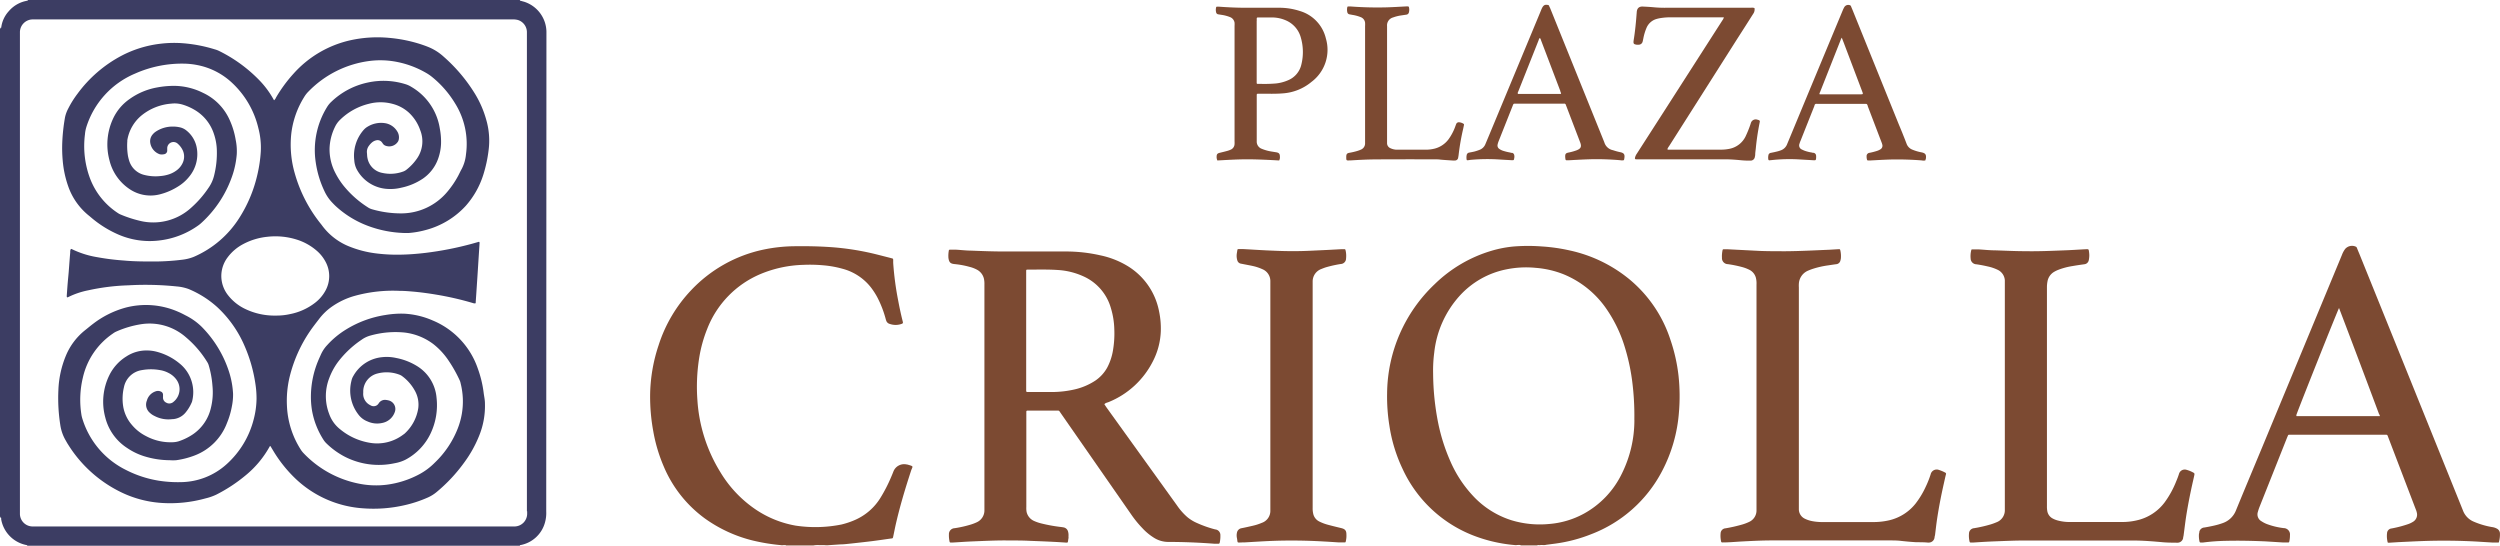 <svg xmlns="http://www.w3.org/2000/svg" id="Layer_1" data-name="Layer 1" viewBox="0 0 499.33 109"><defs><style>.cls-1{fill:#3c3d63;}.cls-2{fill:#7c4a32;}</style></defs><g id="Plaza_Criolla" data-name="Plaza Criolla"><g id="Isotipo"><path class="cls-1" d="M110.71,6.87V6.29A6.4,6.4,0,0,0,106.29.36l-.87-.24a.49.49,0,0,1,0-.12H7.13a.41.41,0,0,0,0,.11L6.56.24a6.21,6.21,0,0,0-3.24,2A5.93,5.93,0,0,0,1.81,5.54v0c-.13-.09-.17.16-.24.26v97.36c.07.11.12.34.24.27h0a1.67,1.67,0,0,0,0,.32A6.35,6.35,0,0,0,7,108.89S7,109,7,109h98.41a.43.43,0,0,0,0-.11,6.26,6.26,0,0,0,5-4.5,7,7,0,0,0,.26-2.23Zm-3.85,95.24c0,.2,0,.39,0,.58a2.55,2.55,0,0,1-2.44,2.46H8a2.54,2.54,0,0,1-2.45-2.44V6.38A2.57,2.57,0,0,1,8,3.88h95.82a3.87,3.87,0,0,1,1.22.12,2.56,2.56,0,0,1,1.77,2.37c0,.22,0,.43,0,.65v95.09Z" transform="translate(-1.57)"></path><path class="cls-1" d="M96.44,18.74a32.35,32.35,0,0,0-6.27-7.43,10.26,10.26,0,0,0-3.24-2c-.4-.16-.81-.3-1.22-.44a28.71,28.71,0,0,0-6.56-1.32,25.11,25.11,0,0,0-7.59.49A21.54,21.54,0,0,0,60.2,14.71a28.33,28.33,0,0,0-3.51,4.79,1.37,1.37,0,0,1-.38.53c-.06-.1-.12-.19-.17-.29A17.9,17.9,0,0,0,53.34,16a29,29,0,0,0-8.07-5.85,4.4,4.4,0,0,0-.79-.29,29.13,29.13,0,0,0-6.07-1.2,23,23,0,0,0-4.84.08,22.35,22.35,0,0,0-7.67,2.36,25.92,25.92,0,0,0-8.84,7.61,19.2,19.2,0,0,0-1.85,2.95,6.83,6.83,0,0,0-.65,1.75,37.75,37.75,0,0,0-.56,5.2A27.9,27.9,0,0,0,14.09,32a20.71,20.71,0,0,0,1.09,5.17,13,13,0,0,0,4.27,6l.39.33a21.59,21.59,0,0,0,5.36,3.34,15.7,15.7,0,0,0,8.09,1.2,16.64,16.64,0,0,0,7.86-3,5.69,5.69,0,0,0,.61-.49,22.61,22.61,0,0,0,6.33-9.82,17.53,17.53,0,0,0,.77-3.93,11.25,11.25,0,0,0-.22-2.89,15.76,15.76,0,0,0-1.28-4.12,10.79,10.79,0,0,0-5.23-5.24,13.11,13.11,0,0,0-5.66-1.4,18.28,18.28,0,0,0-3.54.32,13.51,13.51,0,0,0-5.49,2.32,9.81,9.81,0,0,0-3.26,3.85A12.18,12.18,0,0,0,23.43,32,9.64,9.64,0,0,0,27.5,37.8a7.46,7.46,0,0,0,6.06,1,12.64,12.64,0,0,0,3.65-1.6,8.45,8.45,0,0,0,2.08-1.83,7.07,7.07,0,0,0,1.55-6A5.7,5.7,0,0,0,38.72,26a3.11,3.11,0,0,0-1.28-.58,6.19,6.19,0,0,0-1.35-.14,6.06,6.06,0,0,0-3.52,1.09,2.79,2.79,0,0,0-.47.44,2.07,2.07,0,0,0-.54,1.54,2.87,2.87,0,0,0,1.91,2.46,1.94,1.94,0,0,0,.83,0,.74.74,0,0,0,.67-.81c0-.13,0-.26,0-.39a1.25,1.25,0,0,1,2.14-.87,4,4,0,0,1,1,1.37,3,3,0,0,1-.09,2.51,3.79,3.79,0,0,1-1.14,1.38,5.37,5.37,0,0,1-1.59.83,7.21,7.21,0,0,1-1.65.33,9.07,9.07,0,0,1-3.2-.21,4.16,4.16,0,0,1-3.09-2.92,8,8,0,0,1-.23-.94,12.79,12.79,0,0,1-.12-2.9A1.65,1.65,0,0,1,27,28,8.1,8.1,0,0,1,29.91,23a10.67,10.67,0,0,1,5.86-2.3,5.59,5.59,0,0,1,2.3.2A11,11,0,0,1,40.53,22a8.66,8.66,0,0,1,3.75,4.7,11.12,11.12,0,0,1,.6,3.29,18.45,18.45,0,0,1-.56,5.12,7.1,7.1,0,0,1-1.09,2.39,20.74,20.74,0,0,1-3.42,3.94,11.22,11.22,0,0,1-10.4,2.64,23.92,23.92,0,0,1-3.86-1.28,3.6,3.6,0,0,1-.5-.29,14.31,14.31,0,0,1-5.51-6.91,18.45,18.45,0,0,1-1-8.77,6.77,6.77,0,0,1,.26-1.4,17.18,17.18,0,0,1,9.72-10.72,23.09,23.09,0,0,1,9.73-2A15.05,15.05,0,0,1,41,13a14,14,0,0,1,7,3.62,18,18,0,0,1,5.18,9,15.24,15.24,0,0,1,.48,4.61,27.59,27.59,0,0,1-.73,4.85,27.3,27.3,0,0,1-3.61,8.52,20.25,20.25,0,0,1-9,7.68,8.7,8.7,0,0,1-2.24.58,46.84,46.84,0,0,1-5.42.37c-2.13,0-4.26,0-6.39-.2a47.44,47.44,0,0,1-5.32-.67,18.24,18.24,0,0,1-5.09-1.63.42.42,0,0,0-.13,0,1,1,0,0,0-.13.62c-.11,1.33-.21,2.66-.31,4-.06.73-.14,1.46-.2,2.19s-.13,1.72-.19,2.58c0,.09,0,.21.1.28a1.09,1.09,0,0,0,.17-.05,15.86,15.86,0,0,1,4-1.36,43.12,43.12,0,0,1,8-1,60.31,60.31,0,0,1,9.69.22,9,9,0,0,1,2.39.52A19.92,19.92,0,0,1,45,61.38a22.84,22.84,0,0,1,5.42,7.72,29.53,29.53,0,0,1,2.16,7.55,19.11,19.11,0,0,1,.23,3,17.1,17.1,0,0,1-.58,4.15,18,18,0,0,1-5.37,8.89,13.84,13.84,0,0,1-9.24,3.61A24.48,24.48,0,0,1,33.22,96a22,22,0,0,1-6.48-2.13,16.94,16.94,0,0,1-8.68-10.12,6.93,6.93,0,0,1-.2-.75,18.93,18.93,0,0,1,.26-7.57,14.48,14.48,0,0,1,6-8.81,3.55,3.55,0,0,1,.61-.37,19.79,19.79,0,0,1,5.06-1.5,11,11,0,0,1,8.9,2.6A20.39,20.39,0,0,1,43,72.38a2.41,2.41,0,0,1,.26.59A19.25,19.25,0,0,1,44,77a13,13,0,0,1-.31,4.49,8.75,8.75,0,0,1-3.55,5.23,11.59,11.59,0,0,1-2.89,1.42,4.36,4.36,0,0,1-1,.18,10.34,10.34,0,0,1-5.48-1.2,8.91,8.91,0,0,1-2.87-2.27,7.48,7.48,0,0,1-1.74-3.77,9.93,9.93,0,0,1,.16-3.72,4.3,4.3,0,0,1,3.6-3.44,10.13,10.13,0,0,1,3.6,0,5.47,5.47,0,0,1,1.71.57,4.32,4.32,0,0,1,1.64,1.42,3.24,3.24,0,0,1-.71,4.4.57.57,0,0,1-.16.11,1.21,1.21,0,0,1-1.23,0,1.11,1.11,0,0,1-.64-1.1c0-.16,0-.31,0-.46a.67.67,0,0,0-.43-.65,1.3,1.3,0,0,0-1-.06A2.68,2.68,0,0,0,30.91,80a2.15,2.15,0,0,0,.61,2.47,3.46,3.46,0,0,0,.91.61,5.92,5.92,0,0,0,3.5.64l.13,0a3.64,3.64,0,0,0,2.53-1.27,8.21,8.21,0,0,0,1.24-2,1.47,1.47,0,0,0,.13-.37,7.37,7.37,0,0,0-.07-3.76,7.29,7.29,0,0,0-2.45-3.72,11.86,11.86,0,0,0-4.75-2.39A7.81,7.81,0,0,0,31,70a7.33,7.33,0,0,0-4.17,1.18,9.2,9.2,0,0,0-3.43,3.78,12,12,0,0,0-.8,8.43A10.22,10.22,0,0,0,27,89.5a12.81,12.81,0,0,0,3.48,1.66,17.46,17.46,0,0,0,5,.76,9.22,9.22,0,0,0,1.29,0,16.74,16.74,0,0,0,3.68-.95A11.12,11.12,0,0,0,46.9,84.5a16.23,16.23,0,0,0,1-3.42,11.66,11.66,0,0,0,.22-2.44,17.18,17.18,0,0,0-.8-4.37,22.62,22.62,0,0,0-5.47-9A12.51,12.51,0,0,0,38.65,63c-.47-.25-.95-.5-1.45-.71a16,16,0,0,0-10.61-.83,18.79,18.79,0,0,0-6.43,3.22c-.55.41-1.08.87-1.62,1.29a12.76,12.76,0,0,0-3.78,5,19.8,19.8,0,0,0-1.53,7,34.52,34.52,0,0,0,.38,6.89A8.58,8.58,0,0,0,14.71,88c.15.26.29.53.46.78a25.66,25.66,0,0,0,10.1,9.29,21.78,21.78,0,0,0,8.53,2.38,26.3,26.3,0,0,0,8.83-.91,10.55,10.55,0,0,0,2.19-.77A31.15,31.15,0,0,0,50.56,95a19.88,19.88,0,0,0,4.84-5.76.17.17,0,0,1,.2-.13c.13.23.27.47.42.71a26.65,26.65,0,0,0,4.6,5.81,21.65,21.65,0,0,0,13.52,5.9,27.52,27.52,0,0,0,8.29-.64,24.89,24.89,0,0,0,4.65-1.55,7.48,7.48,0,0,0,1.69-1.06,32,32,0,0,0,5.59-6,24,24,0,0,0,2.86-5.12,15.84,15.84,0,0,0,1.21-6.56c0-.69-.15-1.37-.24-2a22,22,0,0,0-1.19-5,16,16,0,0,0-9-9.59,16.29,16.29,0,0,0-5.75-1.36,18.84,18.84,0,0,0-3.67.26,21.07,21.07,0,0,0-7.89,2.9,17.12,17.12,0,0,0-3.77,3.12,6.73,6.73,0,0,0-1.25,1.87c-.21.48-.43.94-.62,1.42a18.68,18.68,0,0,0-1.38,6.8A16.82,16.82,0,0,0,63.89,82a15.9,15.9,0,0,0,2.33,5.9,4.13,4.13,0,0,0,.49.6,15.47,15.47,0,0,0,3.75,2.73,14.91,14.91,0,0,0,9.93,1.29,7.68,7.68,0,0,0,2.2-.72,11.48,11.48,0,0,0,5-5.26,13.13,13.13,0,0,0,1.17-7.12A8.22,8.22,0,0,0,85,73.2a12.33,12.33,0,0,0-4.3-1.7,8.62,8.62,0,0,0-2.82-.16,7.39,7.39,0,0,0-5.73,3.74,3,3,0,0,0-.39,1,7.81,7.81,0,0,0,1.36,6.67,4.12,4.12,0,0,0,1.87,1.43,4.62,4.62,0,0,0,2.91.3,3.31,3.31,0,0,0,2.5-2.12,1.76,1.76,0,0,0-1.28-2.4,2.66,2.66,0,0,0-.39-.07,1.48,1.48,0,0,0-1.51.65,1.21,1.21,0,0,1-.45.45,1.2,1.2,0,0,1-1.24-.06,2.5,2.5,0,0,1-1.41-2.48l0-.38A3.74,3.74,0,0,1,77,74.59a7.18,7.18,0,0,1,4.44.28,1.94,1.94,0,0,1,.4.22,9,9,0,0,1,2.62,3,5.65,5.65,0,0,1,.65,3.44,8.62,8.62,0,0,1-2.73,5.08,2.48,2.48,0,0,1-.26.19,8.62,8.62,0,0,1-6.85,1.61,12.46,12.46,0,0,1-5.74-2.65,6.75,6.75,0,0,1-2.22-3.1,9.88,9.88,0,0,1,0-7.08A13.16,13.16,0,0,1,69,72.4a19.67,19.67,0,0,1,4.76-4.52A5.52,5.52,0,0,1,75.63,67a18.46,18.46,0,0,1,6.66-.59,11.82,11.82,0,0,1,5.76,2.26A14.16,14.16,0,0,1,91.15,72,27.34,27.34,0,0,1,93.4,76a2.51,2.51,0,0,1,.17.55,15.19,15.19,0,0,1,.44,3,14.75,14.75,0,0,1-1,6,19,19,0,0,1-4.61,6.87,12.93,12.93,0,0,1-3.09,2.31,18.89,18.89,0,0,1-6.55,2.09,17.18,17.18,0,0,1-5.4-.2,20.84,20.84,0,0,1-11.2-6.15,4.61,4.61,0,0,1-.44-.55A17.57,17.57,0,0,1,58.88,81a20.38,20.38,0,0,1,.55-5.77,27.93,27.93,0,0,1,4-9c.58-.86,1.22-1.67,1.85-2.49A11.41,11.41,0,0,1,68,61.15a15,15,0,0,1,4.43-2.06,28.68,28.68,0,0,1,8.89-1c1,0,1.89.08,2.84.16,1.52.14,3,.34,4.55.6a61.31,61.31,0,0,1,7.42,1.71.75.75,0,0,0,.45,0,.55.55,0,0,0,0-.17c.09-1.23.17-2.45.25-3.68.13-1.91.25-3.83.37-5.74l.15-2.32c0-.12.05-.26-.11-.36l-1.34.38a64.93,64.93,0,0,1-9.37,1.84c-1.61.19-3.22.32-4.84.35a33.33,33.33,0,0,1-5.09-.26,21.06,21.06,0,0,1-5.12-1.31,12.49,12.49,0,0,1-5.62-4.3c-.11-.16-.24-.3-.36-.46a28.38,28.38,0,0,1-5.05-9.89,20.65,20.65,0,0,1-.71-7.86,17.71,17.71,0,0,1,2.57-7.38,5.6,5.6,0,0,1,.87-1.12,20.68,20.68,0,0,1,12.25-6.11,16.93,16.93,0,0,1,4.77.08,18.88,18.88,0,0,1,6.53,2.34,8.42,8.42,0,0,1,1.17.81,20.24,20.24,0,0,1,4.56,5.24,15.26,15.26,0,0,1,2.18,10.21,7.91,7.91,0,0,1-.85,2.89c-.26.45-.47.93-.71,1.38a18.48,18.48,0,0,1-2.22,3.25,12,12,0,0,1-9.08,4.25,20.82,20.82,0,0,1-5.93-.83,3,3,0,0,1-.87-.42,20,20,0,0,1-4.56-4,14.75,14.75,0,0,1-1.82-2.73,10.25,10.25,0,0,1-1.21-4.9,10.46,10.46,0,0,1,1.07-4.36,4.87,4.87,0,0,1,1-1.42,12.44,12.44,0,0,1,5.79-3.23,9.13,9.13,0,0,1,4.67,0,7.65,7.65,0,0,1,3.33,1.78A8.59,8.59,0,0,1,85.5,26a6,6,0,0,1-.73,5.78,10.11,10.11,0,0,1-2.1,2.18,2.23,2.23,0,0,1-.57.3,7.4,7.4,0,0,1-4.14.28,3.69,3.69,0,0,1-3-3c-.07-.32-.06-.64-.1-1a2,2,0,0,1,.42-1.45,3.49,3.49,0,0,1,.61-.66,1.93,1.93,0,0,1,.81-.4,1.08,1.08,0,0,1,1.11.34,3.71,3.71,0,0,1,.23.32,1.11,1.11,0,0,0,.43.37,2.07,2.07,0,0,0,2.6-.8,1.47,1.47,0,0,0,.17-.55,2.2,2.2,0,0,0-.34-1.48,3.47,3.47,0,0,0-2.58-1.65,5.14,5.14,0,0,0-3.29.7,3.09,3.09,0,0,0-.8.64A7.77,7.77,0,0,0,72.33,32a4.62,4.62,0,0,0,.45,1.74,7.41,7.41,0,0,0,6.3,4,8.94,8.94,0,0,0,2.63-.25A12.18,12.18,0,0,0,86,35.7a8.1,8.1,0,0,0,3.08-4,10,10,0,0,0,.58-3,13.89,13.89,0,0,0-.24-3,11.7,11.7,0,0,0-5.66-8.33,5,5,0,0,0-1-.49A14.74,14.74,0,0,0,75,16.49a15,15,0,0,0-7.22,3.81,5,5,0,0,0-.9,1.1,16.34,16.34,0,0,0-2.25,11,20,20,0,0,0,1.72,5.73,8.46,8.46,0,0,0,1.58,2.34c.24.25.48.5.73.73a19.65,19.65,0,0,0,6.47,3.94,22.55,22.55,0,0,0,7.27,1.4c.25,0,.51,0,.77,0a18.12,18.12,0,0,0,3.43-.6,16.55,16.55,0,0,0,8-4.83,17.11,17.11,0,0,0,3.5-6.2,27.08,27.08,0,0,0,1.07-5A14.88,14.88,0,0,0,98.71,24,20.47,20.47,0,0,0,96.44,18.74ZM60.79,47.84A11.15,11.15,0,0,1,64.74,50a7.6,7.6,0,0,1,1.83,2.24,6,6,0,0,1,0,5.82,7.75,7.75,0,0,1-2.09,2.43,11.85,11.85,0,0,1-5,2.25,12.17,12.17,0,0,1-2.78.29,13.47,13.47,0,0,1-6.17-1.33,9.52,9.52,0,0,1-3.32-2.62,6.25,6.25,0,0,1-1.43-3.67A6.17,6.17,0,0,1,47,51.45a9.21,9.21,0,0,1,3.17-2.71A13,13,0,0,1,55,47.29,14.16,14.16,0,0,1,60.79,47.84Z" transform="translate(-1.57)"></path></g><g id="Logotipo"><path class="cls-2" d="M390.14,94.42a7.18,7.18,0,0,0-1.3-.56,1.24,1.24,0,0,0-1.66.89,19.35,19.35,0,0,1-1,2.51,17.2,17.2,0,0,1-2,3.31,9.47,9.47,0,0,1-5.24,3.34,13.82,13.82,0,0,1-3.33.36h-9.83a10.78,10.78,0,0,1-2.19-.17,5.75,5.75,0,0,1-1.58-.52,2.09,2.09,0,0,1-1.15-1.83c0-.17,0-.34,0-.51V57.4a5.56,5.56,0,0,1,0-.71,3,3,0,0,1,1.81-2.62,11,11,0,0,1,1.09-.41,18.13,18.13,0,0,1,2.9-.65c.55-.08,1.1-.17,1.66-.24a.93.93,0,0,0,.83-.7,3.48,3.48,0,0,0,.1-.44,5.28,5.28,0,0,0-.09-1.54c-.08-.32-.08-.33-.37-.32l-1.81.11c-2.93.12-5.85.28-8.78.3-1.69,0-3.37,0-5.05-.06l-6.65-.34H346c-.32,0-.35,0-.41.35a5.58,5.58,0,0,0-.09,1.35,1.2,1.2,0,0,0,1.19,1.28,23.89,23.89,0,0,1,2.65.53,7.89,7.89,0,0,1,1.7.63,2.51,2.51,0,0,1,1.24,1.57,4.75,4.75,0,0,1,.12,1.35v45.06a2.5,2.5,0,0,1-1.45,2.33,9.22,9.22,0,0,1-1.32.51,30.94,30.94,0,0,1-3.4.78,1.05,1.05,0,0,0-1,1,5.26,5.26,0,0,0,.07,1.48c.05.32.1.36.42.34,1.19,0,2.37-.11,3.55-.18,2.09-.11,4.18-.22,6.27-.22H379c.77,0,1.55,0,2.32.1,1,.11,2,.2,3,.26.73,0,1.46,0,2.19.06a1.68,1.68,0,0,0,.45,0,1.15,1.15,0,0,0,1-1c0-.17.07-.34.1-.51.14-1.11.26-2.23.43-3.33.36-2.37.82-4.71,1.34-7,.13-.59.26-1.18.4-1.76A.26.26,0,0,0,390.14,94.42Z" transform="translate(-1.57)"></path><path class="cls-2" d="M265.45,53.74c.3-.12.6-.24.91-.34a23.55,23.55,0,0,1,3-.67,1.1,1.1,0,0,0,1.06-1.1,4.78,4.78,0,0,0-.09-1.6c-.07-.26-.07-.26-.36-.26l-.45,0-2.58.14-3.42.16c-2.52.13-5.05.12-7.57,0-2-.07-4-.21-6.06-.32l-.84,0c-.26,0-.31,0-.35.27s-.08.47-.11.7a3.09,3.09,0,0,0,.11,1.28.9.9,0,0,0,.72.66l.32.06c.72.15,1.44.27,2.15.43a9.62,9.62,0,0,1,1.83.62,2.56,2.56,0,0,1,1.58,2.33c0,.28,0,.56,0,.84V101.3c0,.21,0,.43,0,.64a2.53,2.53,0,0,1-1.71,2.49,10.47,10.47,0,0,1-1.72.56c-.77.18-1.55.36-2.33.51a1.11,1.11,0,0,0-.91.89,2.51,2.51,0,0,0,0,1.09c.19,1-.1.9,1.05.86l.38,0c2-.11,4-.25,6-.32,3.3-.11,6.6-.06,9.89.13,1,.05,2.07.13,3.1.19l1,0c.25,0,.27,0,.33-.28a4.71,4.71,0,0,0,.11-1.35c0-.77-.31-1.06-1.06-1.24s-1.71-.41-2.56-.64a9.06,9.06,0,0,1-1.76-.65,2.27,2.27,0,0,1-1.26-1.62,4.92,4.92,0,0,1-.1-1.15V56.76c0-.19,0-.38,0-.58A2.64,2.64,0,0,1,265.45,53.74Z" transform="translate(-1.57)"></path><path class="cls-2" d="M328.47,8.93a1.7,1.7,0,0,0,.39,0,.81.81,0,0,0,.8-.63c.06-.21.09-.43.14-.64a10.27,10.27,0,0,1,.63-2.09,3.08,3.08,0,0,1,2-1.78,6.92,6.92,0,0,1,.88-.19,13.13,13.13,0,0,1,2.26-.14h10.31a1.6,1.6,0,0,1-.29.6L334,22.13l-5.48,8.53a2.49,2.49,0,0,0-.35.69c-.13.46,0,.47.32.47h17.65c1.08,0,2.15.09,3.22.19a15.65,15.65,0,0,0,1.81.07.85.85,0,0,0,.9-.75,2.66,2.66,0,0,0,.07-.39c0-.47.09-.94.13-1.41.16-1.65.41-3.29.73-4.92.08-.43.19-.56-.44-.71a1,1,0,0,0-1.28.66c-.05.14-.09.29-.14.43a22.24,22.24,0,0,1-.9,2.21,4.55,4.55,0,0,1-3.18,2.51,8.35,8.35,0,0,1-1.87.18H335.05a.65.65,0,0,1-.46-.07,2.08,2.08,0,0,1,.33-.6q6.81-10.71,13.61-21.43,1.61-2.5,3.19-5A1.52,1.52,0,0,0,352,1.61a1.38,1.38,0,0,0-.7-.06h-17a22.3,22.3,0,0,1-2.45-.1c-.71-.07-1.42-.1-2.13-.14s-1.18.27-1.24,1.11c-.14,1.91-.32,3.82-.63,5.71C327.78,8.72,327.88,8.84,328.47,8.93Z" transform="translate(-1.57)"></path><path class="cls-2" d="M287.92,31.82c.48,0,.95,0,1.42.07.8.07,1.59.12,2.39.17a2.26,2.26,0,0,0,.45,0,.65.65,0,0,0,.64-.62,5.62,5.62,0,0,0,.09-.57,46.31,46.31,0,0,1,.89-5.09c.06-.27.12-.54.17-.82a.2.2,0,0,0-.08-.23,1.9,1.9,0,0,0-.9-.31.56.56,0,0,0-.57.35c-.09.22-.17.45-.25.67a10.31,10.31,0,0,1-1.28,2.38,5,5,0,0,1-2.73,1.85,7.31,7.31,0,0,1-1.92.23h-5c-.26,0-.52,0-.77,0a3.21,3.21,0,0,1-1.19-.3,1.09,1.09,0,0,1-.67-1V5.2a1.63,1.63,0,0,1,1.19-1.71,7.88,7.88,0,0,1,1.5-.39l1.15-.17a.58.58,0,0,0,.53-.49,2,2,0,0,0,0-1,.21.21,0,0,0-.24-.16h-.32c-1.32.07-2.63.15-3.94.19a71.51,71.51,0,0,1-7.17-.18l-.45,0a.18.18,0,0,0-.19.14,2.27,2.27,0,0,0,0,1,.52.52,0,0,0,.42.43l.64.12a7.53,7.53,0,0,1,1.61.44,1.35,1.35,0,0,1,.88,1.11,5.53,5.53,0,0,1,0,.71V28.12c0,.19,0,.39,0,.58a1.33,1.33,0,0,1-.8,1.17,5.62,5.62,0,0,1-.72.27,12.86,12.86,0,0,1-1.63.38c-.45.09-.58.24-.61.7v.25c0,.59.05.6.66.57l.19,0c1.61-.1,3.23-.19,4.84-.2C280,31.81,284,31.82,287.92,31.82Z" transform="translate(-1.57)"></path><path class="cls-2" d="M335.21,67.87a26.14,26.14,0,0,0-8.09-12,28.16,28.16,0,0,0-11.9-5.82,35.29,35.29,0,0,0-5.61-.82,35.9,35.9,0,0,0-5.68,0,22.82,22.82,0,0,0-4.43.85,27.42,27.42,0,0,0-11.37,6.67,30.37,30.37,0,0,0-9.51,21.79,36.39,36.39,0,0,0,.46,6.5,30.56,30.56,0,0,0,2.63,8.61,25.87,25.87,0,0,0,13.89,13.21,29.69,29.69,0,0,0,8.45,2,1.26,1.26,0,0,0,.51,0c.26,0,.54-.07.79.07h3.24c.21-.14.45,0,.68-.07h.41a1.94,1.94,0,0,0,.72-.05l1.92-.25a30.07,30.07,0,0,0,7-1.84,26.68,26.68,0,0,0,14.19-12.57,30.09,30.09,0,0,0,3.4-11.83,37.87,37.87,0,0,0-.08-7.22A33.76,33.76,0,0,0,335.21,67.87Zm-7.2,16a24,24,0,0,1-2.5,10.72,18.08,18.08,0,0,1-7.58,8,17.36,17.36,0,0,1-7,2.07,19.43,19.43,0,0,1-7.47-.75A17.75,17.75,0,0,1,295.74,99a24.22,24.22,0,0,1-4.47-6.83,37.4,37.4,0,0,1-2.46-7.73,52.27,52.27,0,0,1-1-9.82,27.46,27.46,0,0,1,.23-4.25,20.1,20.1,0,0,1,5-11.21,17.12,17.12,0,0,1,9.5-5.38,19.71,19.71,0,0,1,5.79-.28,19,19,0,0,1,5.51,1.27,19.24,19.24,0,0,1,8.47,6.76,27.31,27.31,0,0,1,3.77,7.75,41,41,0,0,1,1.44,6.48A53.76,53.76,0,0,1,328,83.88Z" transform="translate(-1.57)"></path><path class="cls-2" d="M244.28,105.74a22.17,22.17,0,0,1-3.59-1.26,8,8,0,0,1-2-1.22,12.33,12.33,0,0,1-2-2.26l-14-19.46c-.19-.26-.36-.53-.54-.8.22-.29.59-.32.89-.45a17.08,17.08,0,0,0,8.76-8.05,14.26,14.26,0,0,0,1.62-6.06,16.62,16.62,0,0,0-.35-4A13.57,13.57,0,0,0,226.56,53a17.35,17.35,0,0,0-5.21-2,30.9,30.9,0,0,0-7-.77H202.15c-2.18,0-4.35-.08-6.53-.17-1,0-2.06-.13-3.09-.19l-1.17,0c-.14,0-.26,0-.28.19A5.7,5.7,0,0,0,191,51.5c.13.93.41,1.17,1.26,1.25a17.06,17.06,0,0,1,2.92.54,6.42,6.42,0,0,1,1.51.57,2.74,2.74,0,0,1,1.42,1.89,5.1,5.1,0,0,1,.08,1.1v44.54c0,.21,0,.43,0,.64a2.6,2.6,0,0,1-1.54,2.29,8.92,8.92,0,0,1-1.08.42,22.43,22.43,0,0,1-3.34.76,1.18,1.18,0,0,0-1.13,1.25,5.65,5.65,0,0,0,.13,1.42.2.2,0,0,0,.21.19h.45c1.27-.07,2.54-.17,3.81-.22,2.48-.1,5-.23,7.43-.19,1.36,0,2.72,0,4.08.07,2.26.09,4.52.17,6.77.32,1.07.07.8.18,1-.83a1.71,1.71,0,0,0,0-.39,2.62,2.62,0,0,0-.1-1,1.12,1.12,0,0,0-.87-.78c-.25-.05-.51-.08-.76-.11a30.55,30.55,0,0,1-3.68-.68,8.49,8.49,0,0,1-1.47-.5,2.6,2.6,0,0,1-1.48-1.78,4.39,4.39,0,0,1-.06-1V82.66c0-.15,0-.3,0-.45a.2.2,0,0,1,.21-.2h5.62c.79,0,.62-.11,1.09.57l14,20.13a21.27,21.27,0,0,0,2.28,2.8,11.19,11.19,0,0,0,2.46,2,5.35,5.35,0,0,0,2.71.73c3.06,0,6.11.13,9.17.36l.84,0c.15,0,.22-.08.25-.23a6.05,6.05,0,0,0,.13-1.47A1.13,1.13,0,0,0,244.28,105.74ZM220.37,76a12.65,12.65,0,0,1-4.26,1.8,20.44,20.44,0,0,1-4.48.5c-1.53,0-3.06,0-4.59,0h-.26c-.15,0-.25-.07-.25-.23V54.66c0-.15,0-.3,0-.45,0-.33,0-.36.37-.36,2,0,4-.06,6,.08A14.41,14.41,0,0,1,218,55.21a9.9,9.9,0,0,1,5.46,6.36,15.71,15.71,0,0,1,.67,4.14,20.11,20.11,0,0,1-.27,4.31,11.17,11.17,0,0,1-1.15,3.41A7.57,7.57,0,0,1,220.37,76Z" transform="translate(-1.57)"></path><path class="cls-2" d="M500.89,106.59a1.12,1.12,0,0,0-.6-1,2.77,2.77,0,0,0-1-.32,16.09,16.09,0,0,1-3.59-1.06,3.88,3.88,0,0,1-2.19-2.23Q483.17,76.32,472.8,50.68c-.16-.38-.32-.76-.47-1.14a.45.45,0,0,0-.18-.25,1.82,1.82,0,0,0-2.18.44,4.73,4.73,0,0,0-.64,1.19q-8,19.29-16,38.58c-1.72,4.13-3.45,8.26-5.15,12.4a4.36,4.36,0,0,1-2.64,2.57,14.21,14.21,0,0,1-1.8.52c-.63.14-1.26.27-1.9.37a1.09,1.09,0,0,0-1,.9c0,.11,0,.21-.06.32a5,5,0,0,0,.11,1.6.22.22,0,0,0,.24.18l.45,0a41.1,41.1,0,0,1,4.7-.34c2.59-.06,5.17,0,7.76.11l3.54.22,1,0a.2.2,0,0,0,.23-.17,5.46,5.46,0,0,0,.14-1.28,1.27,1.27,0,0,0-1.25-1.42,14.31,14.31,0,0,1-3.14-.73,5.53,5.53,0,0,1-1.27-.62,1.57,1.57,0,0,1-.75-1.89,9.65,9.65,0,0,1,.33-1q2.76-6.93,5.51-13.86l.18-.42a.22.22,0,0,1,.2-.13h18.94c.78,0,.65-.08.92.62l5.46,14.29a3.45,3.45,0,0,1,.2.62,1.65,1.65,0,0,1-.79,1.88,4.65,4.65,0,0,1-.87.42,22.9,22.9,0,0,1-3.37.89,1,1,0,0,0-.91.94,4.94,4.94,0,0,0,.09,1.67c0,.21.1.25.31.24l1.74-.11c1.9-.09,3.79-.19,5.69-.25q5.07-.15,10.14.13l3.1.19c.34,0,.69,0,1,0s.25,0,.31-.23A5.71,5.71,0,0,0,500.89,106.59Zm-24-23.47H460.26a.41.41,0,0,1,0-.33c.66-1.86,8.19-20.75,8.49-21.27q4.05,10.63,8,21.21A.51.51,0,0,1,476.9,83.12Z" transform="translate(-1.57)"></path><path class="cls-2" d="M244.88,2.86l.7.11a7.44,7.44,0,0,1,1.68.45,1.43,1.43,0,0,1,.89,1.11,4.64,4.64,0,0,1,0,.65V28.25a4.47,4.47,0,0,1,0,.52,1.26,1.26,0,0,1-.81,1.14,4.44,4.44,0,0,1-.61.22c-.5.14-1,.26-1.5.38s-.64.27-.66.73a1.62,1.62,0,0,0,.15.81c2.08-.11,4.12-.24,6.17-.23s4.12.12,6.17.23a1.3,1.3,0,0,0,.15-.73c0-.6-.17-.81-.77-.91l-1-.16a8.59,8.59,0,0,1-1.86-.53,1.53,1.53,0,0,1-1-1.52V19.41c0-.15,0-.3,0-.45s.07-.24.23-.24h.65c1.44,0,2.89.05,4.33-.07a10,10,0,0,0,5.72-2.29,8,8,0,0,0,2.88-8.68A7.52,7.52,0,0,0,261.2,2.2a13.21,13.21,0,0,0-4.32-.65c-2.12,0-4.23,0-6.34,0-1.85,0-3.7-.08-5.55-.22h-.33a.18.18,0,0,0-.19.14,2.07,2.07,0,0,0,0,1A.49.49,0,0,0,244.88,2.86Zm7.7,1.34c0-.17,0-.34,0-.51a.19.19,0,0,1,.2-.2h.13c1,0,1.94,0,2.9,0a6.91,6.91,0,0,1,2.57.57,5.21,5.21,0,0,1,3,3.42,10.38,10.38,0,0,1,.11,5.42,4.47,4.47,0,0,1-2.65,3.13,8.24,8.24,0,0,1-2.43.64,26.57,26.57,0,0,1-3.09.08h-.58a.16.16,0,0,1-.17-.16c0-.17,0-.34,0-.51V4.2Z" transform="translate(-1.57)"></path><path class="cls-2" d="M294.71,32c.24,0,.47-.07.71-.08a36.73,36.73,0,0,1,5.55-.07c.86.06,1.72.1,2.58.15.37,0,.39,0,.45-.37a1.38,1.38,0,0,0,0-.7.56.56,0,0,0-.39-.4c-.12,0-.25,0-.38-.06a10.6,10.6,0,0,1-1.5-.37,2.8,2.8,0,0,1-.69-.35.82.82,0,0,1-.36-.84,4.37,4.37,0,0,1,.25-.8l2.69-6.78c.29-.71.15-.62.92-.63h9.05c.11,0,.21,0,.32,0a.36.36,0,0,1,.43.3,1.34,1.34,0,0,0,.07.18l2.76,7.23c.34.88.16,1.27-.7,1.61a10.25,10.25,0,0,1-1.62.45c-.55.12-.67.27-.66.84a3,3,0,0,0,.06.51.2.2,0,0,0,.22.19l.45,0c1.31-.07,2.63-.15,3.94-.19,2.11-.07,4.22,0,6.33.18a1.78,1.78,0,0,0,.69,0,.37.37,0,0,0,.07-.12,1.84,1.84,0,0,0,.05-.25c.14-.8-.07-1.1-.89-1.25a11.66,11.66,0,0,1-1.37-.38A2.25,2.25,0,0,1,322,28.41L311.2,1.67,311,1.25A.32.32,0,0,0,310.8,1c-.58-.1-.84-.05-1.16.46a4.63,4.63,0,0,0-.29.64L299,27l-.75,1.79a2,2,0,0,1-1.17,1.14,9.65,9.65,0,0,1-1,.33c-.36.09-.72.15-1.08.22a.58.58,0,0,0-.48.47,2.39,2.39,0,0,0,0,1A.18.18,0,0,0,294.71,32Zm10-13.42c0-.15.1-.28.15-.42l4-10.07c.07-.17.08-.39.28-.49a.74.74,0,0,1,.2.38l3.87,10.18c0,.14.1.29.14.43s0,.16-.13.17a1.06,1.06,0,0,1-.25,0H305.1l-.26,0C304.73,18.79,304.7,18.71,304.73,18.62Z" transform="translate(-1.57)"></path><path class="cls-2" d="M355.08,32h.13a32.89,32.89,0,0,1,5.87-.15l2.77.16c.35,0,.41,0,.45-.38a2.81,2.81,0,0,0,0-.58.61.61,0,0,0-.5-.53c-.1,0-.21,0-.31-.05a7.76,7.76,0,0,1-1.44-.35,5.26,5.26,0,0,1-.59-.26.88.88,0,0,1-.48-1.14,4.44,4.44,0,0,1,.22-.61l2.74-6.9A2.34,2.34,0,0,0,364,21a.35.35,0,0,1,.4-.26.48.48,0,0,0,.12,0h9.51c.43,0,.43,0,.6.43,0,0,0,0,0,.06l2.76,7.23a2.65,2.65,0,0,1,.12.37.83.83,0,0,1-.37,1,3.11,3.11,0,0,1-.64.3,13.23,13.23,0,0,1-1.5.39.65.65,0,0,0-.61.71,2,2,0,0,0,.08.64.2.2,0,0,0,.22.18l.45,0c1.33-.07,2.67-.15,4-.19a62.52,62.52,0,0,1,6.27.18,1.75,1.75,0,0,0,.72,0c0-.12.08-.24.1-.36.11-.82-.1-1.1-.91-1.26a8.75,8.75,0,0,1-1.79-.53,2,2,0,0,1-1.17-1.22c-.49-1.28-1-2.55-1.54-3.83l-9.3-23c-.09-.2-.17-.4-.25-.6a.33.33,0,0,0-.17-.18.92.92,0,0,0-1.14.33,5.33,5.33,0,0,0-.37.76q-5.25,12.6-10.48,25.21l-.57,1.37A2.11,2.11,0,0,1,357.33,30a6.66,6.66,0,0,1-1,.3c-.35.09-.71.16-1.07.23a.57.57,0,0,0-.49.53,2.11,2.11,0,0,0,0,.83A.23.23,0,0,0,355.08,32ZM365,18.65c0-.1.07-.2.11-.3q2.07-5.24,4.13-10.45c0-.09.1-.19.19-.38l.39,1,3.68,9.72c.23.59.22.6-.4.6h-7.56a3.4,3.4,0,0,1-.45,0A.11.11,0,0,1,365,18.65Z" transform="translate(-1.57)"></path><path class="cls-2" d="M183,92.84a1.72,1.72,0,0,0-.38-.08A2.3,2.3,0,0,0,180,94.21c-.14.36-.29.72-.44,1.07a30.16,30.16,0,0,1-2.16,4.19,11.24,11.24,0,0,1-4.88,4.3,15.73,15.73,0,0,1-2.93,1,26.48,26.48,0,0,1-9.13.21,20.6,20.6,0,0,1-8-3.25,23.74,23.74,0,0,1-7-7.41A31.08,31.08,0,0,1,140.87,80a36.75,36.75,0,0,1,.35-8.51,26.83,26.83,0,0,1,1.59-5.77,19.58,19.58,0,0,1,10.69-11A23.86,23.86,0,0,1,162,52.9a29.69,29.69,0,0,1,4,.09,20.42,20.42,0,0,1,3.81.68,10.66,10.66,0,0,1,5.73,3.76,14.67,14.67,0,0,1,1.23,1.9,21.06,21.06,0,0,1,1.67,4.26,4.58,4.58,0,0,0,.15.49,1,1,0,0,0,.7.62,3.54,3.54,0,0,0,2.34,0c.3-.12.33-.16.25-.48-.35-1.38-.65-2.77-.91-4.17a60,60,0,0,1-1-7.55c0-.19,0-.38,0-.58s-.06-.29-.25-.32l-.37-.1c-1.11-.28-2.21-.57-3.32-.84a53.26,53.26,0,0,0-8.8-1.32c-2.3-.15-4.61-.19-6.92-.16a31.61,31.61,0,0,0-6.28.68,27.72,27.72,0,0,0-14.42,8.11,28.6,28.6,0,0,0-6.5,11A32.48,32.48,0,0,0,131.42,79a38,38,0,0,0,.63,7.14,31.42,31.42,0,0,0,2.08,7,24.72,24.72,0,0,0,8.18,10.38,27.77,27.77,0,0,0,9.62,4.44,39.16,39.16,0,0,0,5.6.92,1.25,1.25,0,0,0,.51,0h.48s0,0,0,.07H164a4.82,4.82,0,0,1,1.2-.07h1a4.45,4.45,0,0,0,1,0l2.25-.15c.71,0,1.42-.1,2.13-.17,1.37-.15,2.74-.3,4.11-.47s2.6-.36,3.9-.54c.29,0,.33-.09.39-.42.16-.74.3-1.48.46-2.21.84-3.72,1.94-7.37,3.13-11C183.88,93.11,184.08,93.16,183,92.84Z" transform="translate(-1.57)"></path><path class="cls-2" d="M439.73,94.44a6,6,0,0,0-1.43-.6,1.19,1.19,0,0,0-1.52.83,16.14,16.14,0,0,1-.57,1.51,18.65,18.65,0,0,1-2.3,4.17,9.52,9.52,0,0,1-5,3.44,12.71,12.71,0,0,1-3.58.47H415.09a9.14,9.14,0,0,1-2.55-.31,4.51,4.51,0,0,1-1-.4,2.07,2.07,0,0,1-1.06-1.47,5.1,5.1,0,0,1-.07-1V57.42a6.15,6.15,0,0,1,.11-1.22,2.76,2.76,0,0,1,1.27-1.87,5.41,5.41,0,0,1,.87-.43,13.46,13.46,0,0,1,2.8-.75c.8-.14,1.61-.26,2.42-.37a1,1,0,0,0,.87-.75,2.79,2.79,0,0,0,.07-.38,4.29,4.29,0,0,0,0-1.29c-.07-.6-.07-.61-.66-.58-1.4.07-2.8.17-4.2.22-2.61.1-5.21.22-7.83.17-2,0-4-.1-6.06-.17-1.12,0-2.24-.13-3.36-.19l-1.23,0a.17.17,0,0,0-.18.14,4.71,4.71,0,0,0-.13,1.67,1.18,1.18,0,0,0,1.16,1.17q1.11.16,2.22.42a8.71,8.71,0,0,1,2,.67A2.49,2.49,0,0,1,402,56c0,.3,0,.6,0,.9V101.8a2.56,2.56,0,0,1-1.68,2.52,11.25,11.25,0,0,1-1.15.42,26.77,26.77,0,0,1-3.33.76,1.09,1.09,0,0,0-1,1.08,5,5,0,0,0,.12,1.6.21.21,0,0,0,.23.18h.52c1.31-.08,2.62-.17,3.93-.22,2.2-.08,4.4-.19,6.59-.18q10.71,0,21.41,0c2,0,4,.17,6,.35.84.07,1.68.08,2.52.08a2.22,2.22,0,0,0,.45,0,1.14,1.14,0,0,0,1-.92c0-.16.06-.33.09-.5.18-1.33.33-2.65.54-4,.37-2.32.83-4.62,1.35-6.91.1-.42.19-.84.28-1.26C439.87,94.64,439.87,94.5,439.73,94.44Z" transform="translate(-1.57)"></path></g></g></svg>
